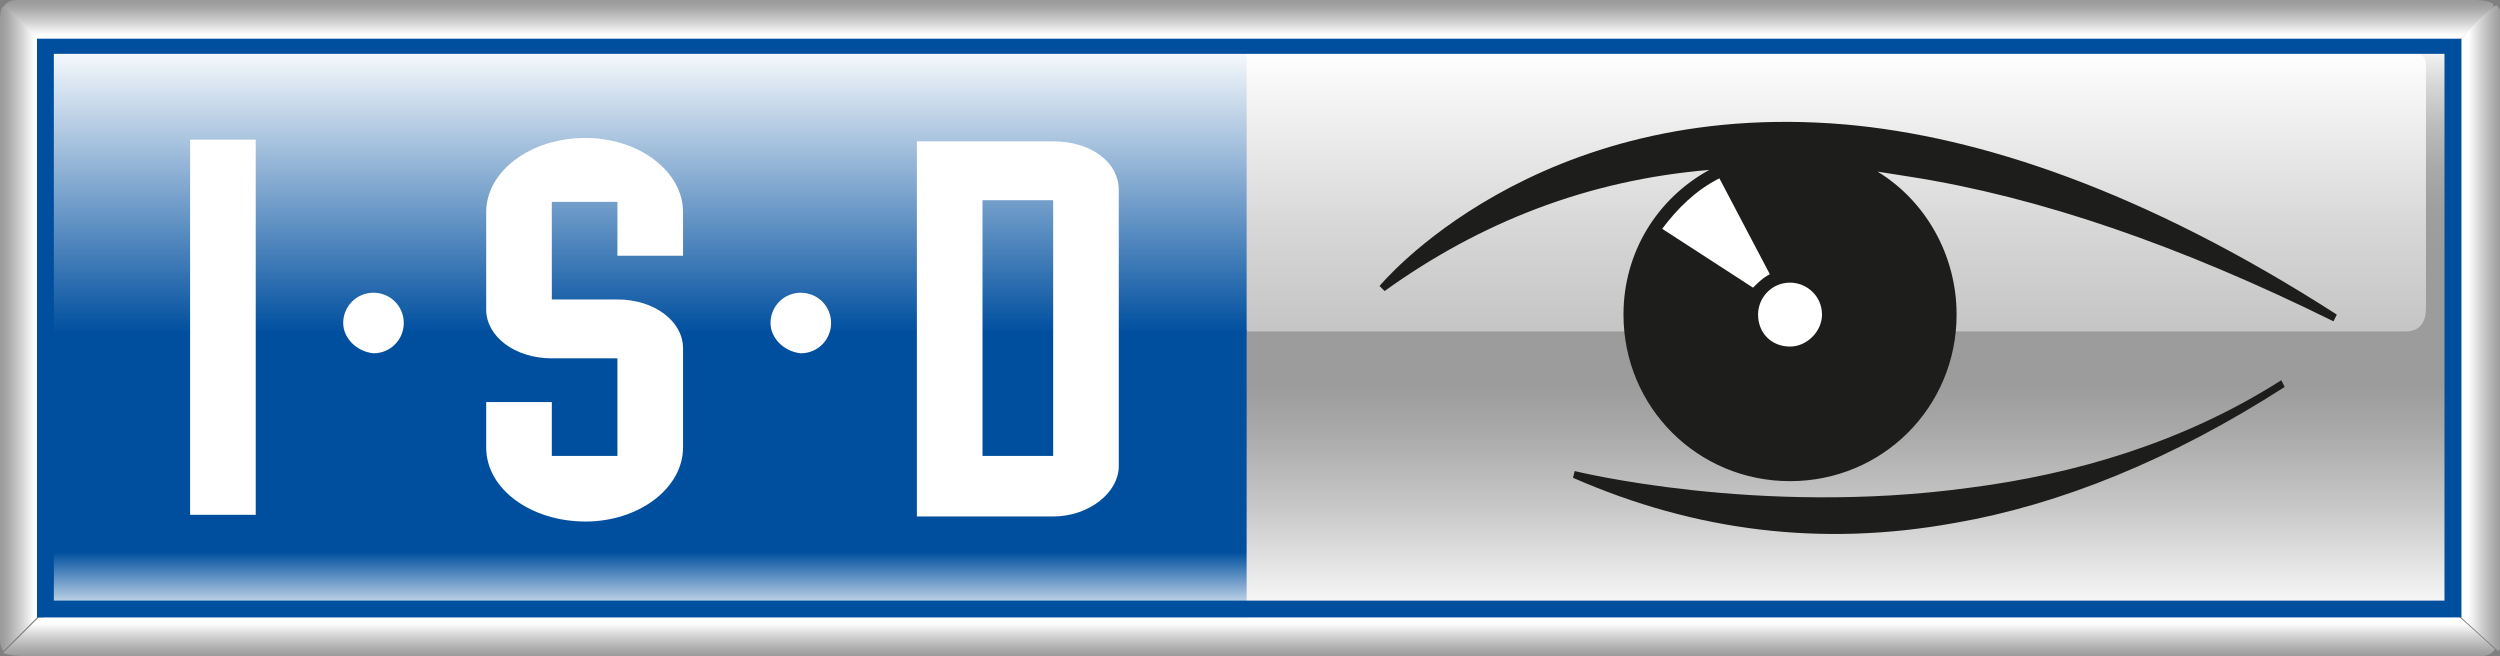 <?xml version="1.0" encoding="utf-8"?>
<!-- Generator: Adobe Illustrator 24.3.0, SVG Export Plug-In . SVG Version: 6.00 Build 0)  -->
<svg version="1.1" id="Laag_1" xmlns="http://www.w3.org/2000/svg" xmlns:xlink="http://www.w3.org/1999/xlink" x="0px" y="0px"
	 width="148.6px" height="39px" viewBox="0 0 148.6 39" style="enable-background:new 0 0 148.6 39;" xml:space="preserve">
<rect x="0" y="0" width="148.6" height="39" fill="#808080" stroke="none"/>
<style type="text/css">
	.st0{clip-path:url(#SVGID_2_);fill:url(#SVGID_3_);}
	.st1{clip-path:url(#SVGID_5_);fill:url(#SVGID_6_);}
	.st2{clip-path:url(#SVGID_8_);fill:url(#SVGID_9_);}
	.st3{clip-path:url(#SVGID_11_);fill:url(#SVGID_12_);}
	.st4{clip-path:url(#SVGID_14_);fill:url(#SVGID_15_);}
	.st5{clip-path:url(#SVGID_17_);fill:url(#SVGID_18_);}
	.st6{clip-path:url(#SVGID_20_);fill:url(#SVGID_21_);}
	.st7{clip-path:url(#SVGID_23_);fill:url(#SVGID_24_);}
	.st8{fill:#FFFFFF;}
	.st9{fill-rule:evenodd;clip-rule:evenodd;fill:#FFFFFF;}
	.st10{fill-rule:evenodd;clip-rule:evenodd;fill:#1D1D1B;}
	.st11{fill:#004F9F;}
</style>
<g>
	<defs>
		<rect id="SVGID_1_" x="73.8" y="2.4" width="72.4" height="34.5"/>
	</defs>
	<clipPath id="SVGID_2_">
		<use xlink:href="#SVGID_1_"  style="overflow:visible;"/>
	</clipPath>
	
		<linearGradient id="SVGID_3_" gradientUnits="userSpaceOnUse" x1="-234.77" y1="432.243" x2="-233.416" y2="432.243" gradientTransform="matrix(-1.100000e-06 25.465 25.465 1.100000e-06 -10896.977 5980.752)">
		<stop  offset="0" style="stop-color:#FFFFFF"/>
		<stop  offset="1.515094e-02" style="stop-color:#F6F6F6"/>
		<stop  offset="8.076931e-02" style="stop-color:#D6D6D6"/>
		<stop  offset="0.149" style="stop-color:#BDBCBC"/>
		<stop  offset="0.219" style="stop-color:#ABAAAA"/>
		<stop  offset="0.292" style="stop-color:#A09F9F"/>
		<stop  offset="0.376" style="stop-color:#9D9C9C"/>
		<stop  offset="0.596" style="stop-color:#9D9C9C"/>
		<stop  offset="0.671" style="stop-color:#A9A8A8"/>
		<stop  offset="0.805" style="stop-color:#C8C7C7"/>
		<stop  offset="0.983" style="stop-color:#FAFAFA"/>
		<stop  offset="1" style="stop-color:#FFFFFF"/>
	</linearGradient>
	<rect x="73.8" y="2.4" class="st0" width="72.4" height="34.5"/>
</g>
<g>
	<defs>
		<path id="SVGID_4_" d="M73.8,2.9c-0.7,0-1.2,0.4-1.2,0.9v15c0,0.5,0.6,0.9,1.2,0.9H143c0.7,0,1.2-0.4,1.2-1.4V3.8
			c0-0.5-0.6-0.9-1.2-0.9H73.8z"/>
	</defs>
	<clipPath id="SVGID_5_">
		<use xlink:href="#SVGID_4_"  style="overflow:visible;"/>
	</clipPath>
	
		<linearGradient id="SVGID_6_" gradientUnits="userSpaceOnUse" x1="-193.133" y1="455.936" x2="-191.779" y2="455.936" gradientTransform="matrix(-5.000000e-07 -12.421 -12.421 5.000000e-07 5771.352 -2379.084)">
		<stop  offset="0" style="stop-color:#C6C6C6"/>
		<stop  offset="2.808990e-02" style="stop-color:#C6C6C6"/>
		<stop  offset="0.343" style="stop-color:#D5D5D5"/>
		<stop  offset="0.942" style="stop-color:#FBFBFB"/>
		<stop  offset="1" style="stop-color:#FFFFFF"/>
	</linearGradient>
	<rect x="72.5" y="2.9" class="st1" width="71.8" height="16.8"/>
</g>
<g>
	<defs>
		<path id="SVGID_7_" d="M146.9,0H1.1C0.8,0,0.5,0,0.2,0.4c0.2,0.2,1.2,1.2,2,2c3.1,0,109.4-0.1,144,0l2.1-2.1
			C148,0,147.2,0,146.9,0C146.9,0,146.9,0,146.9,0"/>
	</defs>
	<clipPath id="SVGID_8_">
		<use xlink:href="#SVGID_7_"  style="overflow:visible;"/>
	</clipPath>
	
		<linearGradient id="SVGID_9_" gradientUnits="userSpaceOnUse" x1="-421.799" y1="321.752" x2="-420.445" y2="321.752" gradientTransform="matrix(0 1.749 1.749 0 -488.623 737.891)">
		<stop  offset="0" style="stop-color:#9D9C9C"/>
		<stop  offset="0.167" style="stop-color:#ACABAB"/>
		<stop  offset="0.487" style="stop-color:#D2D1D1"/>
		<stop  offset="0.817" style="stop-color:#FFFFFF"/>
		<stop  offset="1" style="stop-color:#FFFFFF"/>
	</linearGradient>
	<rect x="0.2" class="st2" width="148" height="2.4"/>
</g>
<g>
	<defs>
		<path id="SVGID_10_" d="M2.3,36.7l-2.1,2.1C0.5,39,1.5,39,1.6,39h145.7c0.4,0,0.7,0,1-0.4c-0.2-0.2-1.3-1.2-2.2-2
			C143.1,36.6,36.9,36.7,2.3,36.7"/>
	</defs>
	<clipPath id="SVGID_11_">
		<use xlink:href="#SVGID_10_"  style="overflow:visible;"/>
	</clipPath>
	
		<linearGradient id="SVGID_12_" gradientUnits="userSpaceOnUse" x1="-26.006" y1="558.255" x2="-24.651" y2="558.255" gradientTransform="matrix(0 -1.749 -1.749 0 1050.784 -6.488)">
		<stop  offset="0" style="stop-color:#9D9C9C"/>
		<stop  offset="0.167" style="stop-color:#ACABAB"/>
		<stop  offset="0.487" style="stop-color:#D2D1D1"/>
		<stop  offset="0.817" style="stop-color:#FFFFFF"/>
		<stop  offset="1" style="stop-color:#FFFFFF"/>
	</linearGradient>
	<rect x="0.2" y="36.6" class="st3" width="148.2" height="2.4"/>
</g>
<g>
	<defs>
		<path id="SVGID_13_" d="M0,1.3v36.5c0,0.4,0,0.6,0.2,0.9c0.2-0.2,1.2-1.2,2.1-2.1c0-3.1,0,0.3,0-34.3l-2.1-2C0,0.6,0,1,0,1.3"/>
	</defs>
	<clipPath id="SVGID_14_">
		<use xlink:href="#SVGID_13_"  style="overflow:visible;"/>
	</clipPath>
	
		<linearGradient id="SVGID_15_" gradientUnits="userSpaceOnUse" x1="-352.913" y1="641.802" x2="-351.559" y2="641.802" gradientTransform="matrix(1.715 0 0 -1.715 605.377 1120.471)">
		<stop  offset="0" style="stop-color:#9D9C9C"/>
		<stop  offset="0.167" style="stop-color:#ACABAB"/>
		<stop  offset="0.487" style="stop-color:#D2D1D1"/>
		<stop  offset="0.817" style="stop-color:#FFFFFF"/>
		<stop  offset="1" style="stop-color:#FFFFFF"/>
	</linearGradient>
	<rect y="0.4" class="st4" width="2.3" height="38.4"/>
</g>
<g>
	<defs>
		<path id="SVGID_16_" d="M146.3,2.3c0,3.1,0-0.2,0,34.4l2.2,2c0.2-0.2,0.2-0.6,0.2-0.9V1.5c0.1-0.4,0-0.9-0.3-1.2
			C148.1,0.4,147.1,1.4,146.3,2.3"/>
	</defs>
	<clipPath id="SVGID_17_">
		<use xlink:href="#SVGID_16_"  style="overflow:visible;"/>
	</clipPath>
	
		<linearGradient id="SVGID_18_" gradientUnits="userSpaceOnUse" x1="-113.141" y1="240.77" x2="-111.787" y2="240.77" gradientTransform="matrix(-1.738 0 0 1.738 -48.009 -398.914)">
		<stop  offset="0" style="stop-color:#9D9C9C"/>
		<stop  offset="0.167" style="stop-color:#ACABAB"/>
		<stop  offset="0.487" style="stop-color:#D2D1D1"/>
		<stop  offset="0.817" style="stop-color:#FFFFFF"/>
		<stop  offset="1" style="stop-color:#FFFFFF"/>
	</linearGradient>
	<rect x="146.2" y="0.3" class="st5" width="2.4" height="38.4"/>
</g>
<g>
	<defs>
		<rect id="SVGID_19_" x="2.6" y="19.6" width="71.5" height="17.3"/>
	</defs>
	<clipPath id="SVGID_20_">
		<use xlink:href="#SVGID_19_"  style="overflow:visible;"/>
	</clipPath>
	
		<linearGradient id="SVGID_21_" gradientUnits="userSpaceOnUse" x1="-248.082" y1="423.081" x2="-246.728" y2="423.081" gradientTransform="matrix(6.000000e-07 12.782 12.782 -6.000000e-07 -5369.375 3190.503)">
		<stop  offset="0" style="stop-color:#004F9F"/>
		<stop  offset="0.77" style="stop-color:#004F9F"/>
		<stop  offset="1" style="stop-color:#FFFFFF"/>
	</linearGradient>
	<rect x="2.6" y="19.6" class="st6" width="71.5" height="17.3"/>
</g>
<g>
	<defs>
		<rect id="SVGID_22_" x="2.6" y="2.4" width="71.5" height="17.3"/>
	</defs>
	<clipPath id="SVGID_23_">
		<use xlink:href="#SVGID_22_"  style="overflow:visible;"/>
	</clipPath>
	
		<linearGradient id="SVGID_24_" gradientUnits="userSpaceOnUse" x1="-193.921" y1="456.919" x2="-192.567" y2="456.919" gradientTransform="matrix(-6.000000e-07 -12.782 -12.782 6.000000e-07 5878.523 -2458.909)">
		<stop  offset="0" style="stop-color:#004F9F"/>
		<stop  offset="1" style="stop-color:#FFFFFF"/>
	</linearGradient>
	<rect x="2.6" y="2.4" class="st7" width="71.5" height="17.3"/>
</g>
<rect x="11.3" y="8.3" class="st8" width="3.9" height="22.3"/>
<g>
	<path class="st9" d="M28.9,23.9h3.9v3.2h3.9v-5.8h-3.9c-2.2,0-3.9-1.3-3.9-2.9v-5.8c0-2.4,2.6-4.4,5.9-4.4c3.2,0,5.8,2,5.8,4.4v2.6
		h-3.9v-3.2h-3.9v5.8h3.9c2.2,0,3.9,1.3,3.9,2.9v5.9c0,2.4-2.6,4.4-5.8,4.4c-3.2,0-5.9-1.9-5.9-4.4V23.9z"/>
	<path class="st9" d="M62.6,27.1h-4.2V11.9h4.2V27.1z M66.5,27.7V11.3c0-1.7-1.7-2.9-3.9-2.9h-8.1v22.3h8.1
		C64.7,30.7,66.5,29.3,66.5,27.7"/>
	<path class="st8" d="M45.8,19.2c0-1,0.8-1.8,1.8-1.8c1,0,1.8,0.8,1.8,1.8c0,1-0.8,1.8-1.8,1.8C46.6,20.9,45.8,20.1,45.8,19.2"/>
	<path class="st8" d="M20.4,19.2c0-1,0.8-1.8,1.8-1.8c1,0,1.8,0.8,1.8,1.8c0,1-0.8,1.8-1.8,1.8C21.2,20.9,20.4,20.1,20.4,19.2"/>
	<path class="st10" d="M138.9,18.7l-0.2,0.4c-9.1-4.5-17.5-7.4-25.2-8.6c-0.6-0.1-1.3-0.2-1.9-0.3c2.8,1.7,4.7,4.9,4.7,8.5
		c0,5.5-4.4,9.9-9.9,9.9c-5.5,0-9.9-4.4-9.9-9.9c0-3.7,2-6.9,5.1-8.6c-7.2,0.6-13.6,3.1-19.3,7.2L82,17c0,0,9.2-11.2,27.7-9.6
		C117.6,8.1,127.4,11.3,138.9,18.7 M135.6,22.6l0.2,0.4c-6.7,4.3-13.3,7-19.7,8.1c-7.8,1.4-15.3,0.5-22.6-2.7l0.1-0.4
		c0,0,10.9,2.7,23.4,1C123.3,28.2,129.8,26.3,135.6,22.6"/>
	<path class="st9" d="M102.2,10.6l3,5.7c-0.4,0.2-0.7,0.5-1,0.8l-5.4-3.5C99.7,12.4,100.8,11.3,102.2,10.6 M104.5,18.7
		c0-1,0.8-1.9,1.9-1.9c1,0,1.9,0.8,1.9,1.9c0,1-0.9,1.9-1.9,1.9C105.3,20.6,104.5,19.8,104.5,18.7"/>
	<path class="st11" d="M2.2,36.7h144.1V2.3H2.2V36.7z M145.3,35.7H3.2V3.2h142.1V35.7z"/>
</g>
</svg>

